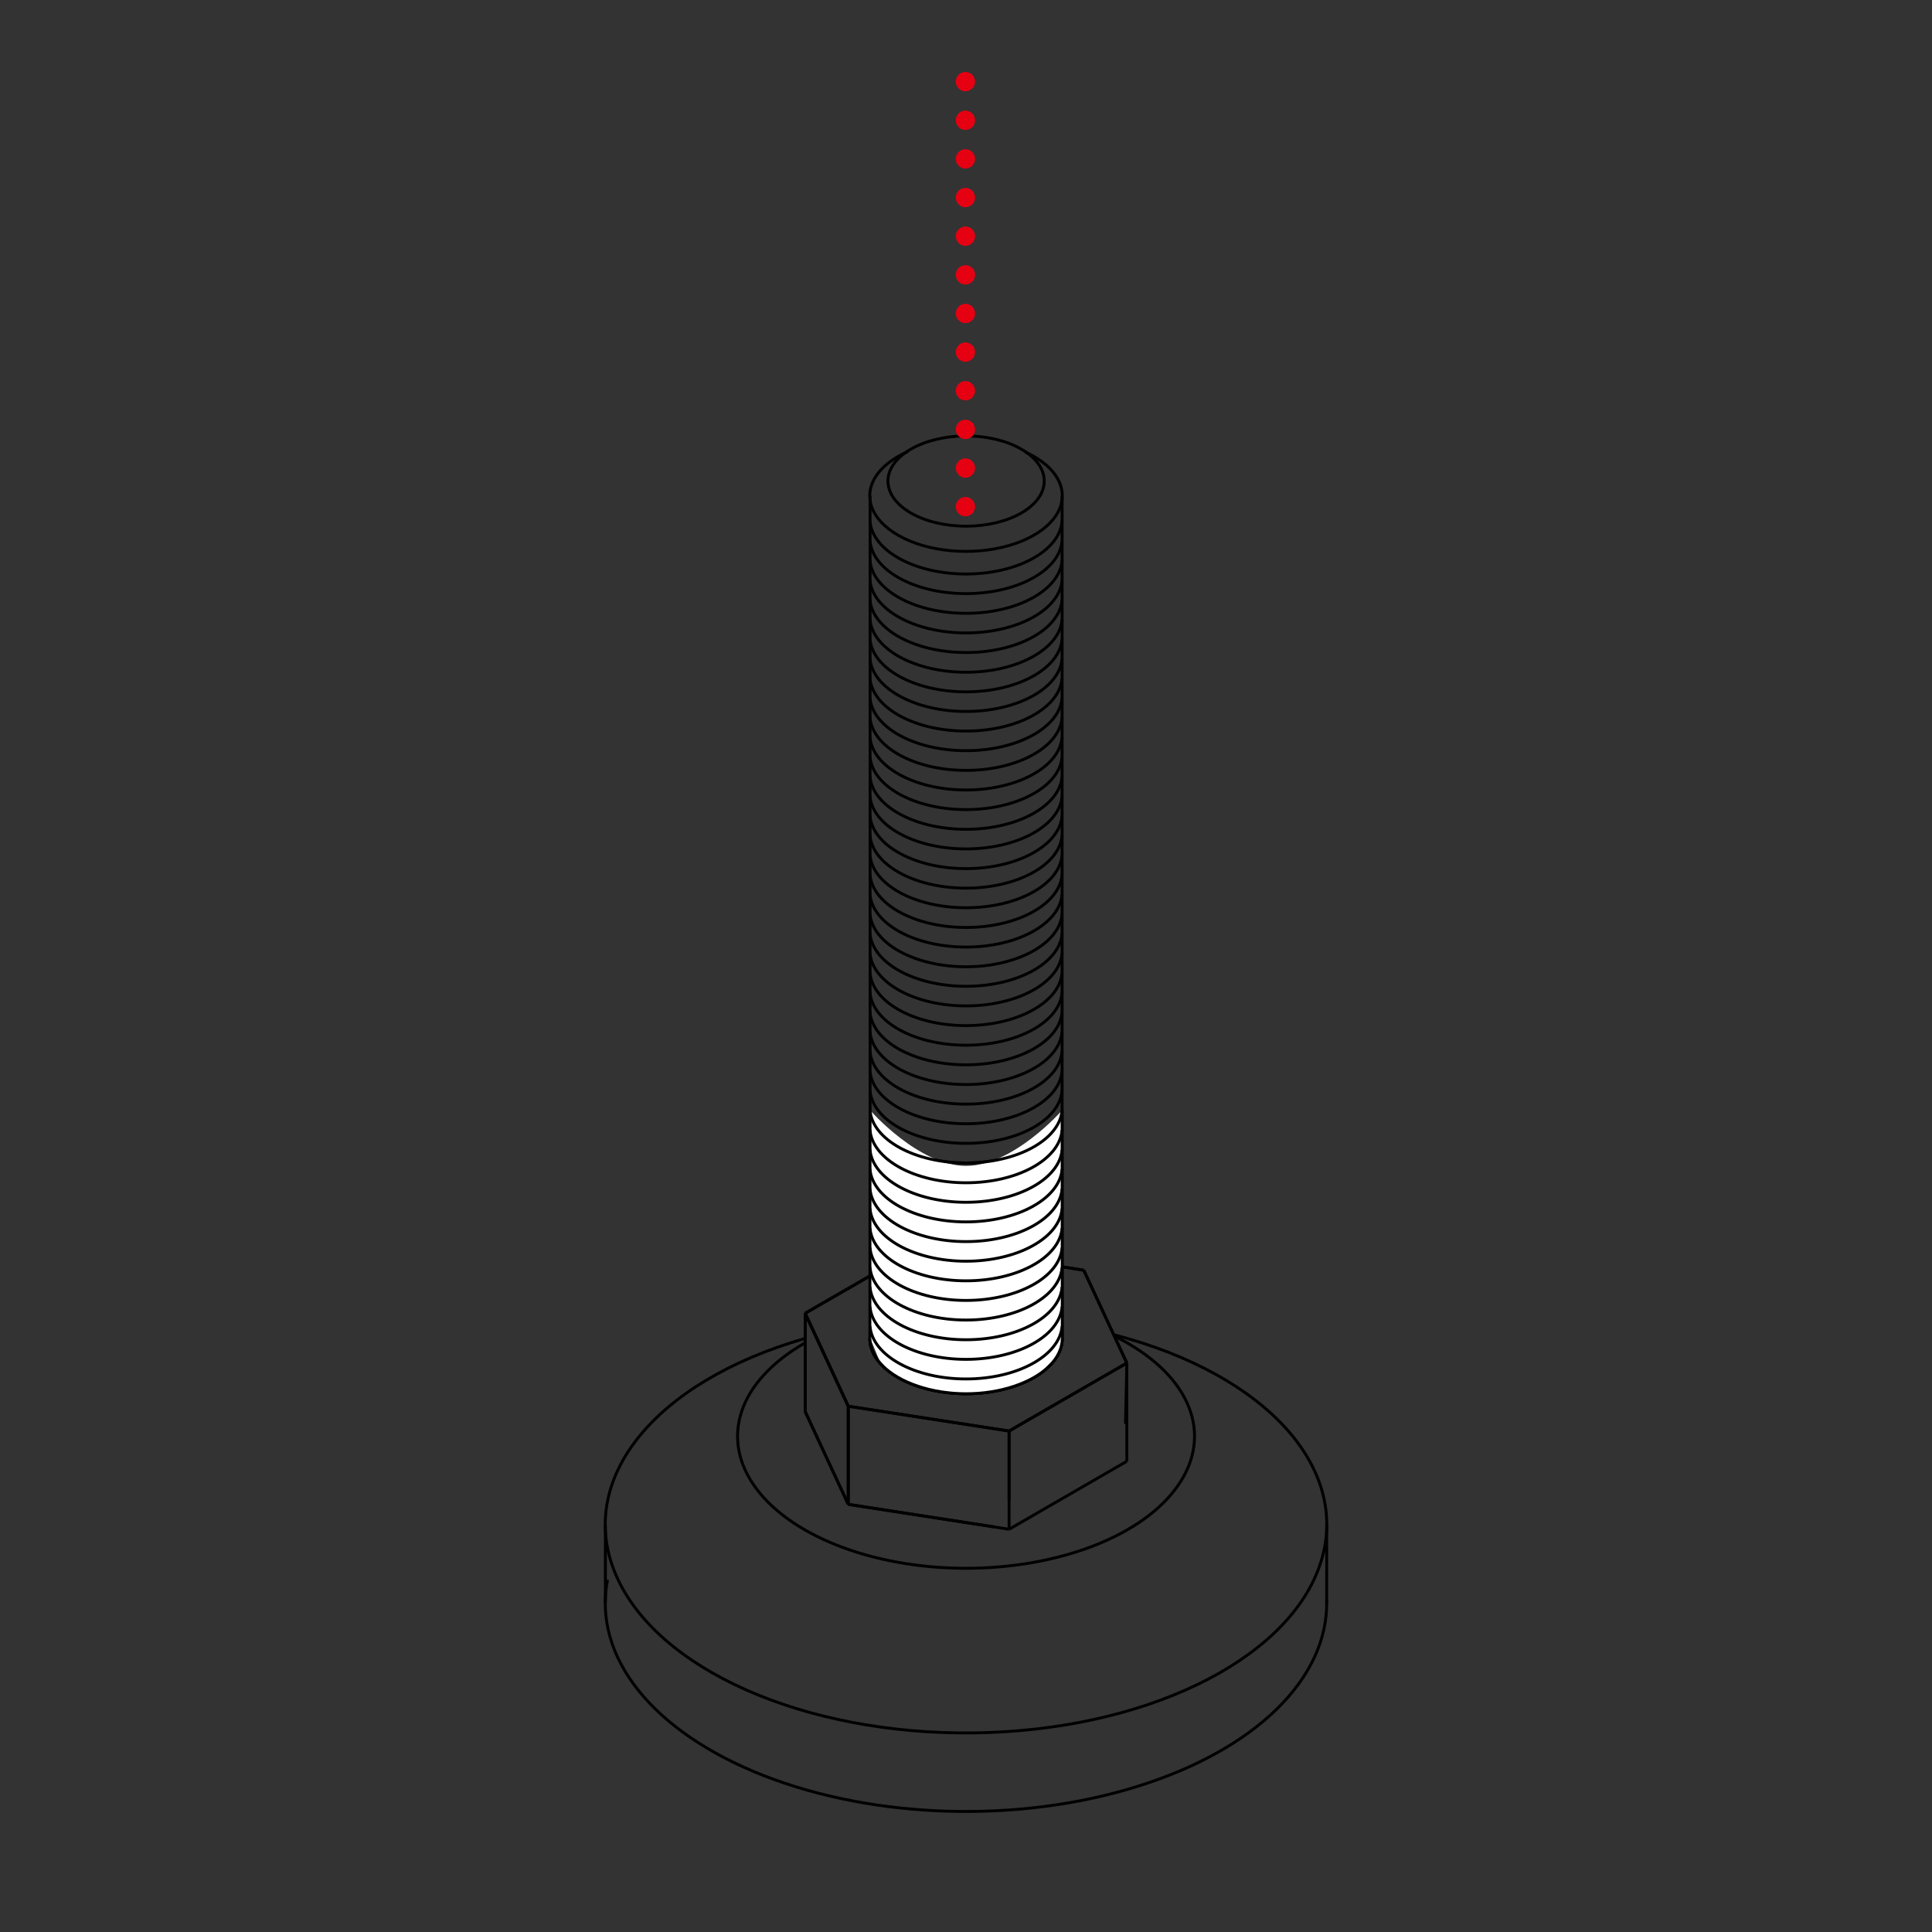 <?xml version="1.0" encoding="UTF-8"?>
<svg id="_レイヤー_1" data-name="レイヤー 1" xmlns="http://www.w3.org/2000/svg" viewBox="0 0 200 200">
  <rect x="0" y="0" width="200" height="200" fill="#333333" stroke="none"/>
  <defs>
    <style>
      .cls-1 {
        stroke: #000;
        stroke-miterlimit: 10;
        stroke-width: .3px;
      }

      .cls-1, .cls-2 {
        fill: none;
      }

      .cls-2 {
        stroke: #e50012;
        stroke-dasharray: 0 0 0 4;
        stroke-linecap: round;
        stroke-linejoin: round;
        stroke-width: 2px;
      }

      .cls-3 {
        fill: #fff;
        stroke-width: 0px;
      }
    </style>
  </defs>
  <g>
    <g>
      <path class="cls-1" d="m115.3,138.17c15.96,4.14,24.78,14.07,21.29,23.97-3.49,9.9-18.34,17.04-35.84,17.25-17.49.2-32.83-6.59-37.01-16.4-4.17-9.81,3.94-19.93,19.61-24.44"/>
      <path class="cls-1" d="m137.34,165.71c.16,8.04-7.37,15.42-19.63,19.23-12.26,3.81-27.09,3.38-38.62-1.12-11.53-4.51-17.75-12.29-16.2-20.28"/>
      <line class="cls-1" x1="62.67" y1="157.84" x2="62.67" y2="165.97"/>
      <line class="cls-1" x1="137.34" y1="157.84" x2="137.34" y2="165.97"/>
      <path class="cls-1" d="m115.48,138.37c7.37,3.68,10.07,9.57,6.82,14.87-3.25,5.31-11.75,8.9-21.49,9.1-9.74.19-18.65-3.07-22.51-8.23-3.87-5.17-1.87-11.14,5.04-15.1"/>
      <g>
        <line class="cls-1" x1="90.07" y1="132.08" x2="83.35" y2="135.95"/>
        <line class="cls-1" x1="116.65" y1="141.1" x2="104.46" y2="148.14"/>
        <line class="cls-1" x1="87.81" y1="145.57" x2="83.35" y2="135.95"/>
        <line class="cls-1" x1="87.81" y1="145.57" x2="104.46" y2="148.14"/>
        <line class="cls-1" x1="116.65" y1="141.1" x2="112.19" y2="131.49"/>
        <line class="cls-1" x1="109.95" y1="131.14" x2="112.19" y2="131.49"/>
        <line class="cls-1" x1="116.65" y1="141.1" x2="116.65" y2="151.27"/>
        <line class="cls-1" x1="116.65" y1="151.27" x2="104.46" y2="158.31"/>
        <line class="cls-1" x1="87.81" y1="155.73" x2="83.35" y2="146.12"/>
        <line class="cls-1" x1="87.81" y1="155.73" x2="104.46" y2="158.31"/>
        <line class="cls-1" x1="104.46" y1="148.14" x2="104.46" y2="158.31"/>
        <line class="cls-1" x1="87.81" y1="145.57" x2="87.81" y2="155.73"/>
        <line class="cls-1" x1="83.35" y1="135.95" x2="83.35" y2="146.12"/>
        <path class="cls-1" d="m109.96,138.53c0,3.17-4.45,5.74-9.96,5.74s-9.96-2.57-9.96-5.74"/>
      </g>
      <path class="cls-1" d="m100.01,45.13c4.47,0,8.09,2.09,8.09,4.67s-3.62,4.67-8.09,4.67-8.09-2.09-8.09-4.67,3.62-4.67,8.09-4.67Z"/>
      <path class="cls-1" d="m106.15,46.8c3.36,1.52,4.67,4.1,3.25,6.43-1.42,2.33-5.22,3.87-9.5,3.85-4.27-.02-8.02-1.61-9.36-3.95-1.34-2.34.05-4.9,3.45-6.39"/>
      <line class="cls-1" x1="109.95" y1="138.53" x2="109.95" y2="51.32"/>
      <line class="cls-1" x1="90.07" y1="51.32" x2="90.07" y2="138.53"/>
      <path class="cls-1" d="m109.97,138.53c0,2.05-1.89,3.94-4.98,4.97-3.09,1.04-6.87,1.04-9.96,0-3.09-1.03-4.98-2.92-4.98-4.97"/>
      <path class="cls-1" d="m109.95,53.96c-.26,3.06-4.64,5.46-9.95,5.46s-9.68-2.4-9.94-5.46"/>
      <path class="cls-1" d="m109.95,55.99c-.26,3.06-4.64,5.46-9.95,5.46s-9.68-2.4-9.94-5.46"/>
      <path class="cls-1" d="m109.95,58.02c-.26,3.07-4.64,5.47-9.95,5.47s-9.68-2.4-9.94-5.47"/>
      <path class="cls-1" d="m109.95,60.06c-.26,3.06-4.64,5.46-9.95,5.46s-9.68-2.4-9.94-5.46"/>
      <path class="cls-1" d="m109.95,62.09c-.26,3.06-4.64,5.47-9.95,5.46-5.31,0-9.68-2.4-9.94-5.46"/>
      <path class="cls-1" d="m109.95,64.13c-.26,3.06-4.64,5.46-9.95,5.46s-9.68-2.4-9.94-5.47"/>
      <path class="cls-1" d="m109.95,66.16c-.26,3.06-4.64,5.46-9.95,5.46s-9.68-2.4-9.94-5.46"/>
      <path class="cls-1" d="m109.95,68.18c-.26,3.07-4.64,5.47-9.95,5.47s-9.68-2.41-9.94-5.47"/>
      <path class="cls-1" d="m109.95,70.22c-.26,3.06-4.64,5.46-9.95,5.46s-9.68-2.4-9.94-5.46"/>
      <path class="cls-1" d="m109.95,72.25c-.26,3.06-4.64,5.46-9.95,5.46s-9.68-2.4-9.94-5.46"/>
      <path class="cls-1" d="m109.95,74.28c-.26,3.07-4.64,5.47-9.95,5.47s-9.68-2.4-9.94-5.47"/>
      <path class="cls-1" d="m109.95,76.32c-.26,3.06-4.64,5.46-9.95,5.46s-9.68-2.4-9.94-5.46"/>
      <path class="cls-1" d="m109.95,78.35c-.26,3.06-4.64,5.46-9.95,5.46s-9.68-2.4-9.94-5.46"/>
      <path class="cls-1" d="m109.95,80.39c-.26,3.06-4.64,5.46-9.95,5.46s-9.68-2.4-9.94-5.47"/>
      <path class="cls-1" d="m109.95,82.42c-.26,3.06-4.64,5.46-9.95,5.46s-9.68-2.4-9.94-5.46"/>
      <path class="cls-1" d="m109.95,84.45c-.26,3.07-4.64,5.47-9.95,5.47s-9.68-2.41-9.94-5.47"/>
      <path class="cls-1" d="m109.95,86.48c-.26,3.06-4.64,5.46-9.95,5.46s-9.68-2.4-9.94-5.46"/>
      <path class="cls-1" d="m109.95,88.51c-.26,3.06-4.64,5.46-9.95,5.46s-9.68-2.4-9.94-5.46"/>
      <path class="cls-1" d="m109.95,90.54c-.26,3.07-4.64,5.47-9.95,5.47s-9.68-2.4-9.94-5.47"/>
      <path class="cls-1" d="m109.95,92.58c-.26,3.06-4.64,5.46-9.95,5.46s-9.68-2.4-9.94-5.46"/>
      <path class="cls-1" d="m109.95,94.61c-.26,3.06-4.64,5.47-9.95,5.47-5.31,0-9.68-2.41-9.94-5.47"/>
      <path class="cls-1" d="m109.95,96.64c-.26,3.06-4.64,5.46-9.95,5.46s-9.68-2.4-9.94-5.47"/>
      <path class="cls-1" d="m109.95,98.67c-.26,3.06-4.64,5.46-9.95,5.46s-9.68-2.4-9.94-5.46"/>
      <path class="cls-1" d="m109.95,100.7c-.26,3.07-4.64,5.47-9.95,5.47s-9.68-2.4-9.94-5.47"/>
      <path class="cls-1" d="m109.95,102.74c-.26,3.06-4.64,5.46-9.95,5.46s-9.68-2.4-9.94-5.46"/>
      <path class="cls-1" d="m109.95,104.77c-.26,3.06-4.64,5.46-9.95,5.46s-9.68-2.4-9.94-5.46"/>
      <path class="cls-1" d="m109.95,106.8c-.26,3.07-4.64,5.47-9.95,5.47s-9.68-2.4-9.94-5.47"/>
      <path class="cls-1" d="m109.95,108.84c-.26,3.06-4.64,5.46-9.95,5.46s-9.68-2.4-9.94-5.46"/>
      <path class="cls-1" d="m109.95,110.87c-.26,3.06-4.64,5.46-9.95,5.46s-9.68-2.4-9.94-5.46"/>
      <path class="cls-1" d="m109.95,112.9c-.26,3.06-4.64,5.46-9.95,5.46s-9.68-2.4-9.94-5.47"/>
      <path class="cls-1" d="m109.95,114.93c-.26,3.06-4.64,5.46-9.95,5.46s-9.68-2.4-9.94-5.46"/>
      <path class="cls-1" d="m109.95,116.97c-.26,3.07-4.64,5.47-9.95,5.47s-9.68-2.41-9.94-5.47"/>
      <path class="cls-1" d="m109.95,119c-.26,3.06-4.64,5.46-9.95,5.46s-9.68-2.4-9.94-5.46"/>
      <path class="cls-1" d="m109.95,121.03c-.26,3.06-4.64,5.46-9.95,5.46s-9.68-2.4-9.94-5.46"/>
      <path class="cls-1" d="m109.95,123.06c-.26,3.07-4.64,5.47-9.95,5.47s-9.68-2.4-9.94-5.47"/>
      <path class="cls-1" d="m109.95,125.1c-.26,3.06-4.64,5.46-9.95,5.46s-9.68-2.4-9.94-5.46"/>
      <path class="cls-1" d="m109.95,127.13c-.26,3.06-4.64,5.46-9.95,5.46s-9.68-2.4-9.94-5.46"/>
      <path class="cls-1" d="m109.95,129.16c-.26,3.06-4.64,5.46-9.95,5.46s-9.68-2.4-9.94-5.47"/>
      <path class="cls-1" d="m109.95,131.19c-.26,3.06-4.64,5.46-9.95,5.46s-9.68-2.4-9.94-5.46"/>
      <path class="cls-1" d="m109.95,133.22c-.26,3.07-4.64,5.47-9.95,5.47s-9.68-2.4-9.94-5.47"/>
      <path class="cls-1" d="m109.95,135.26c-.26,3.06-4.64,5.46-9.95,5.46s-9.68-2.4-9.94-5.46"/>
      <path class="cls-1" d="m109.95,137.29c-.26,3.06-4.64,5.46-9.95,5.46s-9.68-2.4-9.94-5.46"/>
    </g>
    <line class="cls-1" x1="87.81" y1="145.57" x2="83.35" y2="135.95"/>
    <line class="cls-1" x1="116.65" y1="141.1" x2="104.46" y2="148.14"/>
    <line class="cls-1" x1="87.81" y1="145.57" x2="104.46" y2="148.14"/>
    <line class="cls-1" x1="116.65" y1="141.1" x2="112.19" y2="131.49"/>
    <line class="cls-1" x1="116.65" y1="141.1" x2="116.51" y2="147.4"/>
    <line class="cls-1" x1="87.81" y1="155.73" x2="83.35" y2="146.12"/>
    <line class="cls-1" x1="87.81" y1="155.73" x2="102.9" y2="158.06"/>
    <line class="cls-1" x1="104.46" y1="148.14" x2="104.46" y2="155.23"/>
    <line class="cls-1" x1="87.81" y1="145.57" x2="87.81" y2="155.73"/>
    <line class="cls-1" x1="83.35" y1="135.95" x2="83.35" y2="146.12"/>
    <path class="cls-1" d="m109.96,138.53c0,3.17-4.45,5.74-9.96,5.74s-9.96-2.57-9.96-5.74"/>
    <line class="cls-1" x1="95.54" y1="128.92" x2="83.35" y2="135.95"/>
    <line class="cls-1" x1="95.54" y1="128.92" x2="112.19" y2="131.49"/>
    <line class="cls-1" x1="83.35" y1="135.95" x2="87.81" y2="145.57"/>
    <g>
      <path class="cls-3" d="m90.07,114.93s5.03,5.76,9.94,5.76,9.95-5.76,9.95-5.76v16.21l-.06,8.09-.5,1.22-1.97,1.91-2.52,1.17-3.25.66-1.77.07-3.39-.37-2.63-.85-1.67-.96-1.17-1.25-.95-2.31v-23.6Z"/>
      <path class="cls-1" d="m109.97,138.53c0,2.05-1.89,3.94-4.98,4.97-3.09,1.04-6.87,1.04-9.96,0-3.09-1.03-4.98-2.92-4.98-4.97"/>
      <path class="cls-1" d="m109.95,114.93c-.26,3.06-4.64,5.46-9.95,5.46s-9.68-2.4-9.94-5.46"/>
      <path class="cls-1" d="m109.95,116.97c-.26,3.07-4.64,5.47-9.95,5.47s-9.68-2.41-9.94-5.47"/>
      <path class="cls-1" d="m109.95,119c-.26,3.06-4.64,5.46-9.95,5.46s-9.68-2.4-9.94-5.46"/>
      <path class="cls-1" d="m109.95,121.03c-.26,3.06-4.64,5.46-9.95,5.46s-9.68-2.4-9.94-5.46"/>
      <path class="cls-1" d="m109.95,123.06c-.26,3.07-4.64,5.47-9.95,5.47s-9.68-2.4-9.94-5.47"/>
      <path class="cls-1" d="m109.95,125.1c-.26,3.06-4.64,5.46-9.95,5.46s-9.68-2.4-9.94-5.46"/>
      <path class="cls-1" d="m109.95,127.13c-.26,3.06-4.64,5.46-9.95,5.46s-9.68-2.4-9.94-5.46"/>
      <path class="cls-1" d="m109.95,129.16c-.26,3.06-4.64,5.46-9.95,5.46s-9.68-2.4-9.94-5.47"/>
      <path class="cls-1" d="m109.95,131.19c-.26,3.06-4.64,5.46-9.95,5.46s-9.68-2.4-9.94-5.46"/>
      <path class="cls-1" d="m109.95,133.22c-.26,3.07-4.64,5.47-9.95,5.47s-9.68-2.4-9.94-5.47"/>
      <path class="cls-1" d="m109.95,135.26c-.26,3.06-4.64,5.46-9.95,5.46s-9.68-2.4-9.94-5.46"/>
      <path class="cls-1" d="m109.95,137.29c-.26,3.06-4.64,5.46-9.95,5.46s-9.68-2.4-9.94-5.46"/>
    </g>
    <line class="cls-1" x1="90.07" y1="114.93" x2="90.05" y2="138.53"/>
    <line class="cls-1" x1="109.95" y1="114.93" x2="109.97" y2="138.53"/>
  </g>
  <line class="cls-2" x1="99.94" y1="52.45" x2="99.94" y2="8"/>
</svg>